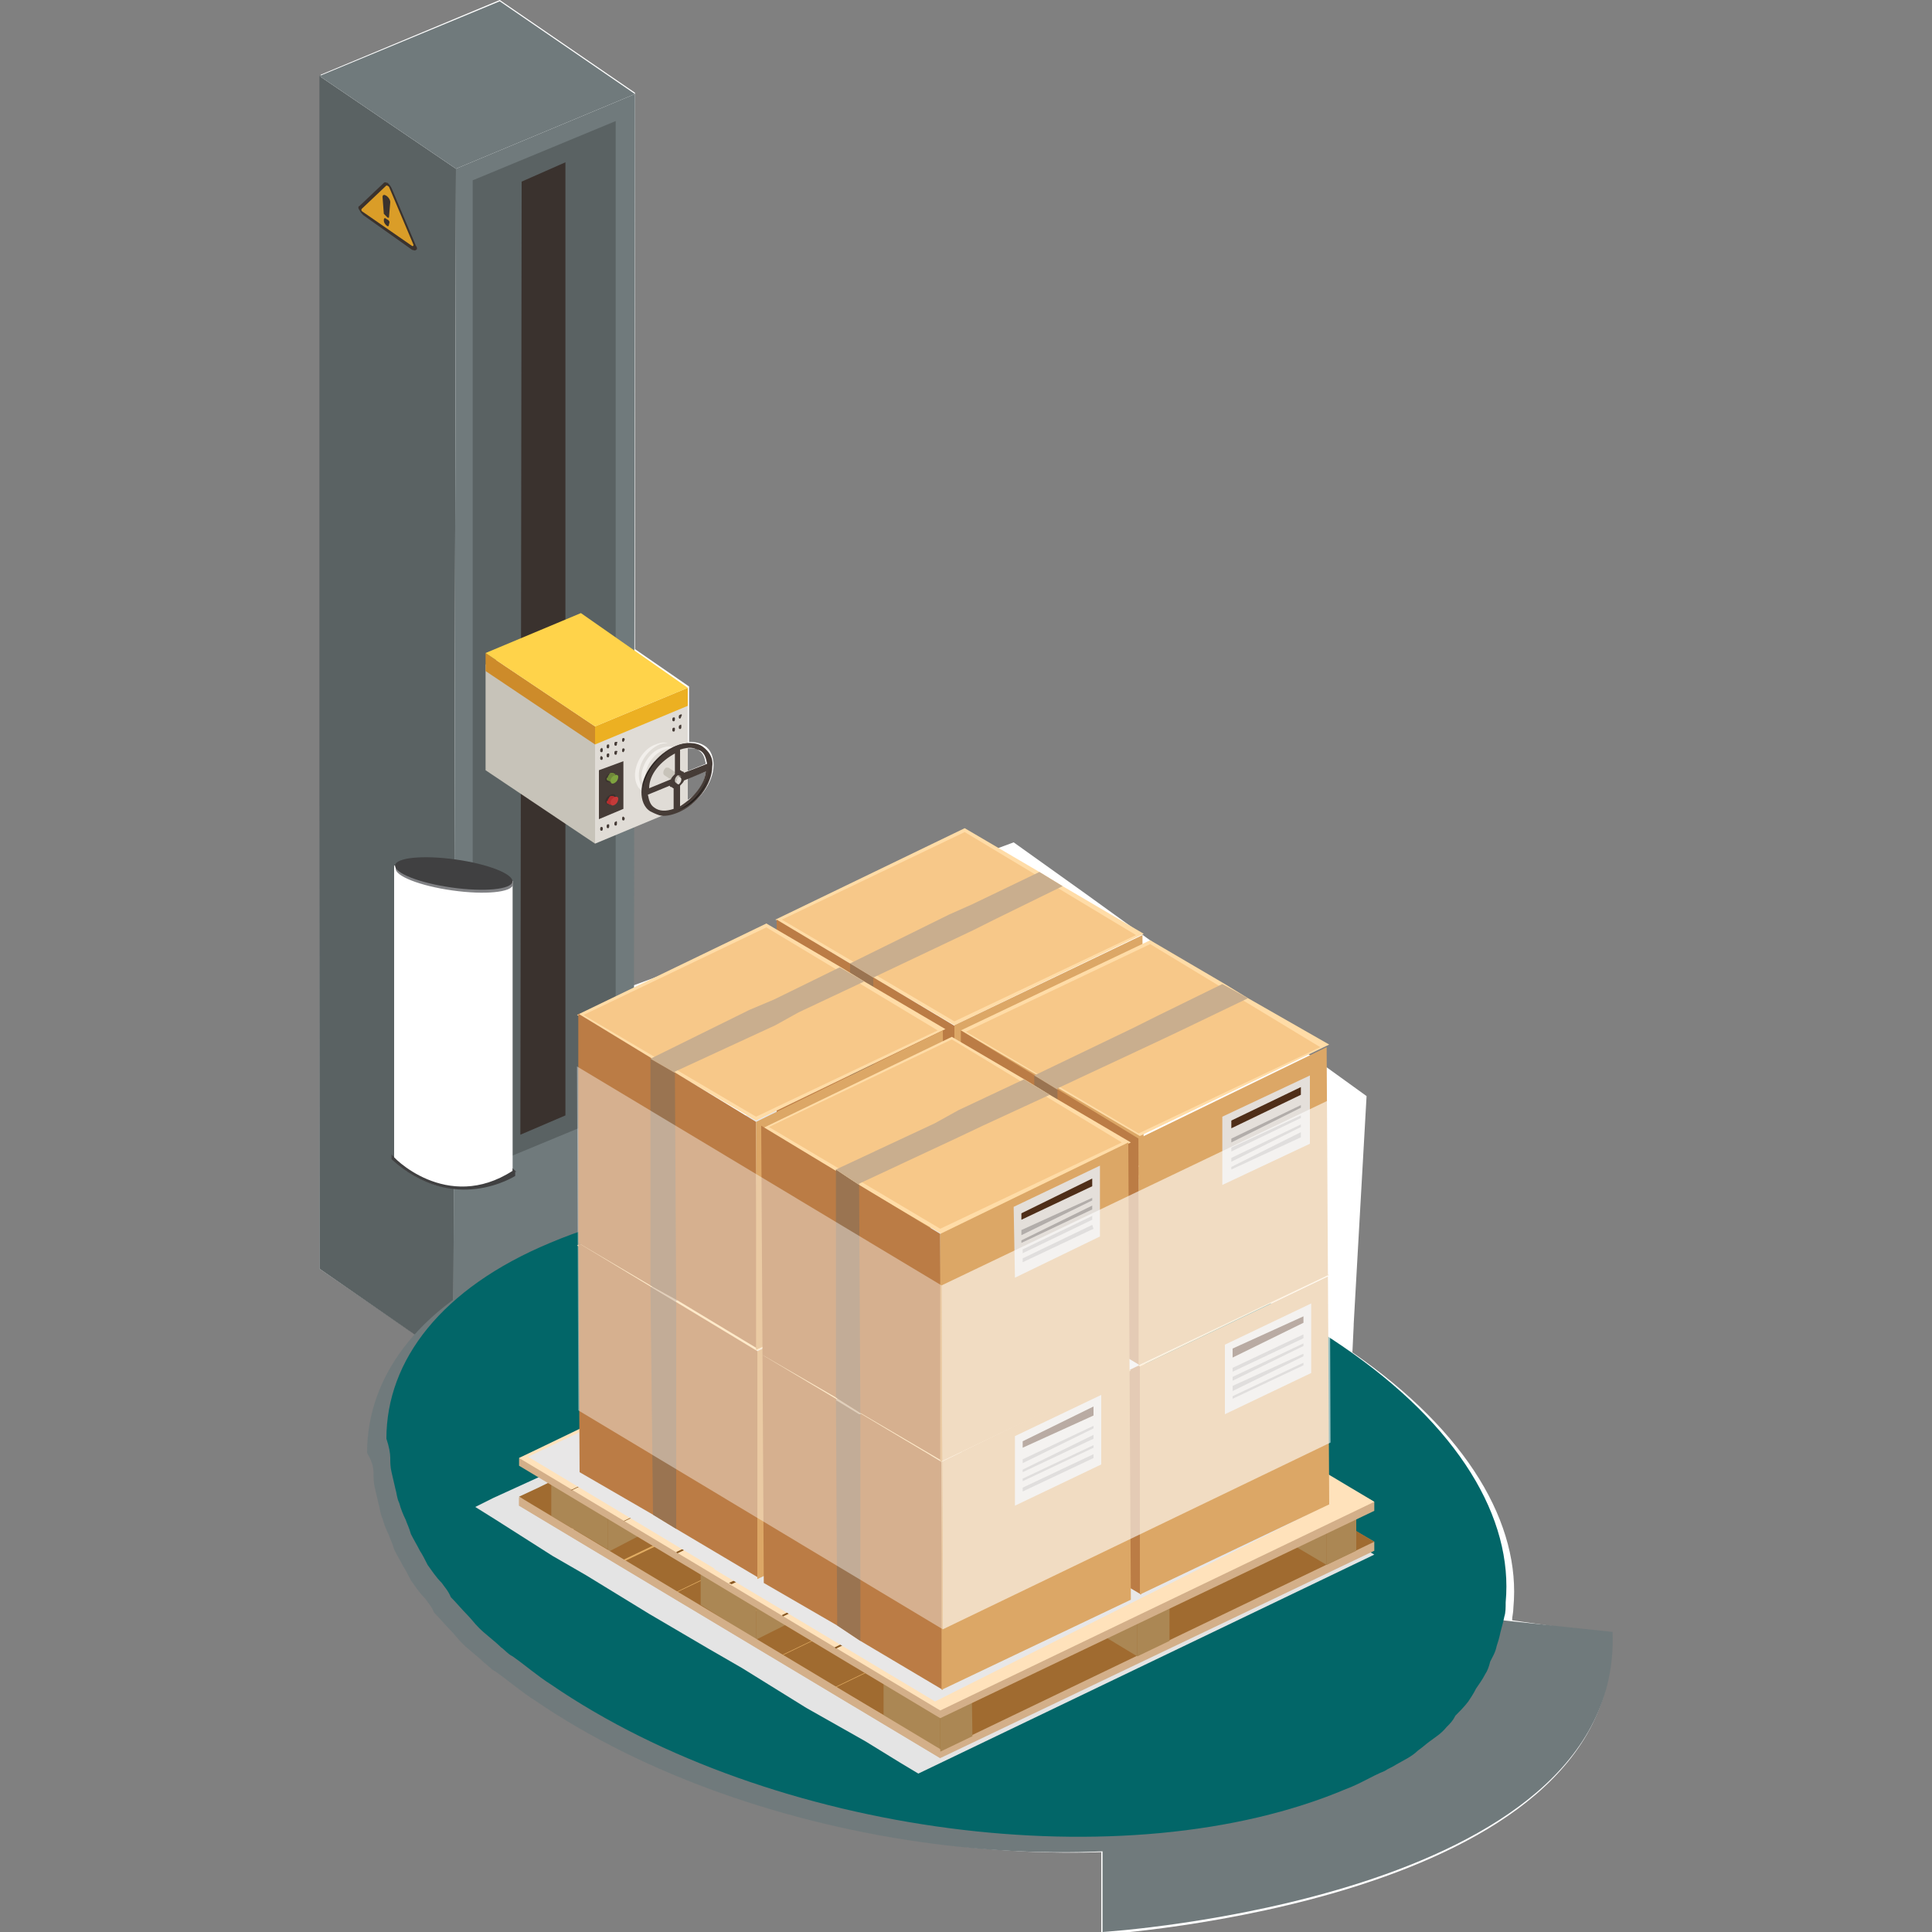 <?xml version="1.0" encoding="utf-8"?>
<!-- Generator: Adobe Illustrator 26.1.0, SVG Export Plug-In . SVG Version: 6.00 Build 0)  -->
<svg version="1.1" id="Layer_1" xmlns="http://www.w3.org/2000/svg" xmlns:xlink="http://www.w3.org/1999/xlink" x="0px" y="0px"
	 viewBox="0 0 150 150" style="enable-background:new 0 0 150 150;" xml:space="preserve">
<rect x="0" y="0" width="150" height="150" fill="#808080" stroke="none"/>
<style type="text/css">
	.st0{fill:#FFFFFF;}
	.st1{fill:#5A6263;}
	.st2{fill:#707A7C;}
	.st3{fill:#3A322E;}
	.st4{fill:#C7C3B9;}
	.st5{fill:#E0DCD6;}
	.st6{fill:#F2EFEB;}
	.st7{fill:#CD8B2A;}
	.st8{fill:#ECB022;}
	.st9{fill:#FFD34A;}
	.st10{fill:#DCD1C7;}
	.st11{fill:#463C37;}
	.st12{fill:url(#SVGID_1_);}
	.st13{enable-background:new    ;}
	.st14{fill:#6F8739;}
	.st15{fill:#7FA33F;}
	.st16{fill:#B52E2E;}
	.st17{fill:#C53A39;}
	.st18{fill:#DA9D28;}
	.st19{fill:none;}
	.st20{fill:#026668;}
	.st21{fill:#808184;}
	.st22{fill:#404041;}
	.st23{fill:#E4E4E4;}
	.st24{fill:#D3AF89;}
	.st25{fill:#A06B30;}
	.st26{fill:#E1AC62;}
	.st27{fill:#AB8754;}
	.st28{fill:#FFE2BB;}
	.st29{fill:#885823;}
	.st30{fill:#E8E7E7;}
	.st31{fill:#FFDCA7;}
	.st32{fill:#F7C889;}
	.st33{fill:#BB7C45;}
	.st34{fill:#DCA766;}
	.st35{fill:#9A7451;}
	.st36{fill:#C9AE8E;}
	.st37{fill:#E4DFDA;}
	.st38{fill:#4F2E18;}
	.st39{fill:#B2ADAA;}
	.st40{opacity:0.4;}
	.st41{opacity:0.6;}
</style>
<g>
	<path class="st0" d="M117.4,125.8c0-0.3,0.1-0.6,0.1-1c0.6-6.4-3.5-13.6-12.5-19.8l0.1-2.1l0,0l0,0l0,0l0,0v-0.1l0,0l1-17.7
		l-14.7,5.5l0,0l14.7-5.5l0,0l-6.1-4.4l-1.8-1.3l-5.6-4l-0.4,0.2v-0.5l-6.7,2.5l6.7-2.5l0,0l-6.1-4.4l-1.8-1.3l-5.6-4l-15.1,5.6
		l5.6,4l0,0l-5.6-4v0.7L63,71.4l-13.8,5.1V64.2l2.2-1c0.4,0,0.9,0,1.3-0.2c1.5-0.6,2.7-2.2,2.7-3.6c0-0.6-0.2-1.2-0.7-1.5
		c-0.3-0.2-0.7-0.3-1.2-0.3v-3.4l0,0v-0.9l-4.2-2.9V7.2L38.8,0L24.9,5.8l-0.1,92.7l8,5.5c-2.5,2.8-3.7,5.9-3.7,9.2
		c0,0.4,0.1,0.9,0.1,1.2c0,0.3,0,0.7,0.1,1.1c0.1,0.4,0.2,0.9,0.3,1.3c0.1,0.3,0.1,0.7,0.3,1.1c0.1,0.4,0.3,0.9,0.5,1.3
		c0.1,0.3,0.3,0.7,0.4,1.1c0.2,0.4,0.5,0.9,0.7,1.3c0.2,0.3,0.4,0.7,0.6,1.1c0.3,0.4,0.6,0.9,1.1,1.4c0.2,0.3,0.5,0.6,0.7,1.1
		c0.4,0.4,0.9,1,1.3,1.4c0.3,0.3,0.5,0.6,0.9,1c0.5,0.5,1.2,1,1.7,1.5c0.3,0.2,0.5,0.5,0.9,0.7c1,0.7,1.9,1.5,3,2.2
		c11.9,8,28.9,12.3,43.8,11.8v6.4c0,0,40.4-2.5,39.6-23.3L117.4,125.8z M60.5,86.1L60.5,86.1l-5.3-3.9l0,0L60.5,86.1z M53.4,81
		L53.4,81l-4.2-3l0,0L53.4,81z M71.1,76.5l6.1,4.4l0,0L71.1,76.5L71.1,76.5z M53.4,58.1c0.1,0,0.3,0,0.4,0c0.2,0,0.4,0.1,0.5,0.2
		c0.3,0.2,0.4,0.5,0.5,1l-1.5,0.6V58.1z M53.4,60.4l1.4-0.5c-0.1,0.9-0.6,1.7-1.4,2.2V60.4z"/>
	<g>
		<g>
			<g>
				<g>
					<g>
						<g id="Axonometric_Cube_00000158025102040367609010000009773165137997052839_">
							<polygon id="Cube_face_-_left_00000149339485346033102380000015189407983141043079_" class="st1" points="35.2,105.7 
								24.8,98.5 24.8,5.9 35.4,13.1 							"/>
							<polygon id="Cube_face_-_right_00000091003512739155717320000004511274533384583327_" class="st2" points="49.2,99.9 
								35.2,105.7 35.4,13.1 49.3,7.3 							"/>
							<polygon class="st1" points="36.7,14 47.8,9.4 47.8,86.4 36.7,91 							"/>
							<polygon class="st3" points="40.5,14.1 43.9,12.6 43.9,86.6 40.4,88.1 							"/>
							<polygon id="Cube_face_-_top_00000149354489116822885810000009542366939457735869_" class="st2" points="35.4,13.1 24.8,5.9 
								38.8,0.1 49.3,7.3 							"/>
						</g>
					</g>
					<g>
						<g id="Axonometric_Cube_00000054978727381848238200000007618536165527905956_">
							<polygon id="Cube_face_-_left_00000129171916133816136920000003970798119071299458_" class="st4" points="46.2,65.5 
								37.7,59.8 37.7,51.6 46.2,57.2 							"/>
							<polygon id="Cube_face_-_right_00000164514233430993283760000004922081077154761904_" class="st5" points="53.4,62.5 
								46.2,65.5 46.2,57.2 53.4,54.2 							"/>
							<polygon id="Cube_face_-_top_00000109708544886185157300000010027170749725518999_" class="st6" points="46.2,57.2 
								37.7,51.6 45.1,48.6 53.4,54.2 							"/>
						</g>
						<g id="Axonometric_Cube_00000149379572886245590990000016067680070555643070_">
							<polygon id="Cube_face_-_left_00000147907059619897485540000016787305400180517798_" class="st7" points="46.2,57.8 
								37.7,52.1 37.7,50.7 46.2,56.4 							"/>
							<polygon id="Cube_face_-_right_00000035525389555424397220000016484432004484765829_" class="st8" points="53.4,54.8 
								46.2,57.8 46.2,56.4 53.4,53.4 							"/>
							<polygon id="Cube_face_-_top_00000053517520692269104060000006990793817683224195_" class="st9" points="46.2,56.4 
								37.7,50.7 45.1,47.6 53.4,53.4 							"/>
						</g>
						<g>
							<g>
								<g id="Axonometric_Cylinder_00000096779337802214027800000015935166267700159633_">
									<path class="st6" d="M52,57.8c-0.3-0.2-0.6-0.2-1.1,0c-0.9,0.3-1.6,1.4-1.6,2.4c0,0.5,0.2,0.9,0.4,1.1l0.2,0.1l2.2-3.4
										L52,57.8z"/>
									<path id="Cylinder_face_00000008850666313119902910000009284060750664305322_" class="st5" d="M49.6,60.2
										c0-1,0.7-2,1.6-2.4c0.9-0.3,1.6,0.1,1.6,1.1c0,1-0.7,2-1.6,2.4C50.3,61.7,49.6,61.2,49.6,60.2z"/>
								</g>
							</g>
							<g id="Axonometric_Cylinder_00000009575394926697538580000002497823863451863191_">
								<path class="st6" d="M52.4,58.1c-0.2-0.2-0.6-0.2-1.1,0c-0.9,0.3-1.5,1.4-1.5,2.2c0,0.4,0.2,0.7,0.4,1l0.2,0.1l2-3.2
									L52.4,58.1z"/>
								<path id="Cylinder_face_00000151540563336992958580000001717702876911525013_" class="st5" d="M50.1,60.4
									c0-0.9,0.6-1.9,1.5-2.2c0.9-0.3,1.5,0.1,1.5,1c0,0.9-0.6,1.9-1.5,2.2C50.8,61.8,50.1,61.4,50.1,60.4z"/>
							</g>
							<g>
								<g>
									<g id="Axonometric_Cylinder_00000181800456406071268260000004789612528468145566_">
										<path id="Cylinder_face_00000018939181100856676020000007899223643380551811_" class="st10" d="M52.4,60.7
											c0,0.1,0.1,0.2,0.2,0.2c0.1-0.1,0.2-0.2,0.2-0.4c0-0.1-0.1-0.2-0.2-0.2C52.5,60.3,52.4,60.4,52.4,60.7z"/>
										<path id="Cylinder_body_00000101826065602247753230000008033129756975757966_" class="st4" d="M52.8,60.2l-0.9-0.6
											c0,0-0.1,0-0.2,0c-0.1,0.1-0.2,0.2-0.2,0.4c0,0.1,0,0.1,0.1,0.2l0.9,0.6c0,0-0.1-0.1-0.1-0.2c0-0.1,0.1-0.3,0.2-0.4
											C52.7,60.2,52.7,60.2,52.8,60.2z"/>
									</g>
								</g>
								<path class="st11" d="M54.6,58c-0.5-0.4-1.4-0.4-2.1-0.1c-1.5,0.6-2.7,2.2-2.7,3.6c0,0.6,0.2,1.2,0.7,1.5
									c0.2,0.1,0.4,0.2,0.7,0.3c0.4,0.1,0.9,0,1.4-0.2c1.5-0.6,2.7-2.2,2.7-3.6C55.4,58.8,55,58.3,54.6,58z M54.4,58.3
									c0.3,0.2,0.4,0.5,0.5,1L53.1,60c0,0,0-0.1-0.1-0.1s-0.1-0.1-0.2-0.1v-1.6c0.3-0.1,0.7-0.2,1.1-0.1
									C54.1,58.2,54.2,58.2,54.4,58.3z M52.4,58.5v1.6c-0.1,0.1-0.3,0.3-0.3,0.4l-1.7,0.7C50.4,60.1,51.3,59.1,52.4,58.5z
									 M50.8,62.7c-0.3-0.2-0.4-0.5-0.5-1L52,61c0,0,0,0.1,0.1,0.1s0.1,0.1,0.2,0.1v1.6C51.7,63,51.2,63,50.8,62.7z M52.8,62.6V61
									c0.1-0.1,0.3-0.3,0.3-0.4l1.7-0.7C54.7,60.9,53.9,61.9,52.8,62.6z"/>
								<g>
									<g id="Axonometric_Cylinder_00000177451849919995138710000012909579172418038191_">
										<path id="Cylinder_face_00000047036493338147494170000005594637040487973292_" class="st5" d="M52.5,60.7
											c0,0.1,0.1,0.2,0.2,0.2c0.1-0.1,0.2-0.2,0.2-0.4c0-0.1-0.1-0.2-0.2-0.2C52.6,60.3,52.5,60.6,52.5,60.7z"/>
										<path id="Cylinder_body_00000018197345404600130900000005454618409238787232_" class="st4" d="M52.9,60.3L52.9,60.3
											c-0.1-0.1-0.2-0.1-0.3-0.1c-0.1,0.1-0.2,0.2-0.2,0.4c0,0.1,0,0.1,0.1,0.2l0.1,0.1c0,0-0.1-0.1-0.1-0.2
											c0-0.1,0.1-0.3,0.2-0.4C52.8,60.2,52.8,60.3,52.9,60.3z"/>
									</g>
								</g>
							</g>
							
								<linearGradient id="SVGID_1_" gradientUnits="userSpaceOnUse" x1="3122.452" y1="76.199" x2="3124.897" y2="80.862" gradientTransform="matrix(1.027 0.136 9.213117e-04 -0.973 -3155.983 -288.216)">
								<stop  offset="0" style="stop-color:#000000"/>
								<stop  offset="0.344" style="stop-color:#1D1917"/>
								<stop  offset="0.762" style="stop-color:#3B322E"/>
								<stop  offset="1" style="stop-color:#463C37"/>
							</linearGradient>
							<path class="st12" d="M54.3,57.9c-1.8-0.9-4.5,1.6-4.4,3.5c0-1.8,2.6-4.3,4.3-3.4c1.8,0.9,0.5,4.1-1.6,4.9
								C54.9,62.2,56.2,58.8,54.3,57.9z"/>
						</g>
						<g>
							<g id="Axonometric_Cube_00000039845260492236059400000014995231802709618342_">
								<polygon id="Cube_face_-_right_00000072270290963915791060000015530790488290497440_" class="st11" points="48.4,62.8 
									46.5,63.6 46.5,59.8 48.4,59.1 								"/>
							</g>
							<g>
								<g>
									<g>
										<path class="st3" d="M47.4,60c-0.2,0.1-0.4,0.3-0.4,0.5s0.2,0.3,0.4,0.2c0.2-0.1,0.4-0.3,0.4-0.5
											C47.8,60,47.7,59.9,47.4,60z"/>
										<g class="st13">
											<path class="st14" d="M47.2,60.3c0-0.1,0.1-0.1,0.1-0.2l0.1-0.1c0.1,0,0.2,0,0.2,0l0.2,0.1l-0.4,0.6l-0.2-0.1
												c-0.1,0-0.1-0.1-0.1-0.2C47.1,60.4,47.2,60.4,47.2,60.3z"/>
											<g>
												<path class="st15" d="M47.7,60.2c-0.2,0.1-0.3,0.3-0.3,0.4c0,0.2,0.1,0.3,0.3,0.2c0.2-0.1,0.3-0.3,0.3-0.5
													C48,60.2,47.9,60.1,47.7,60.2z"/>
											</g>
										</g>
									</g>
									<g>
										<path class="st3" d="M47.4,61.7c-0.2,0.1-0.4,0.3-0.4,0.5s0.2,0.3,0.4,0.2c0.2-0.1,0.4-0.3,0.4-0.5
											C47.8,61.7,47.7,61.6,47.4,61.7z"/>
										<g class="st13">
											<path class="st16" d="M47.2,62.1c0-0.1,0.1-0.1,0.1-0.2l0.1-0.1c0.1,0,0.2,0,0.2,0l0.2,0.1l-0.4,0.6l-0.2-0.1
												c-0.1,0-0.1-0.1-0.1-0.2C47.1,62.2,47.2,62.2,47.2,62.1z"/>
											<g>
												<path class="st17" d="M47.7,61.9c-0.2,0.1-0.3,0.3-0.3,0.4c0,0.2,0.1,0.3,0.3,0.2c0.2-0.1,0.3-0.3,0.3-0.5
													C48,61.9,47.9,61.8,47.7,61.9z"/>
											</g>
										</g>
									</g>
								</g>
							</g>
						</g>
						<g>
							<g>
								<g>
									<path class="st11" d="M46.7,58.1c-0.1,0-0.1,0.1-0.1,0.2c0,0.1,0.1,0.1,0.1,0.1c0.1,0,0.1-0.1,0.1-0.2
										C46.8,58.1,46.7,58,46.7,58.1z"/>
								</g>
								<g>
									<path class="st11" d="M47.2,57.8c-0.1,0-0.1,0.1-0.1,0.2c0,0.1,0.1,0.1,0.1,0.1c0.1,0,0.1-0.1,0.1-0.2
										C47.3,57.8,47.3,57.8,47.2,57.8z"/>
								</g>
								<g>
									<path class="st11" d="M47.8,57.6c-0.1,0-0.1,0.1-0.1,0.2c0,0.1,0.1,0.1,0.1,0.1c0.1,0,0.1-0.1,0.1-0.2
										C48,57.6,47.9,57.6,47.8,57.6z"/>
								</g>
								<g>
									<path class="st11" d="M48.4,57.3c-0.1,0-0.1,0.1-0.1,0.2c0,0.1,0.1,0.1,0.1,0.1s0.1-0.1,0.1-0.2
										C48.5,57.3,48.4,57.3,48.4,57.3z"/>
								</g>
								<g>
									<path class="st11" d="M52.3,55.7c-0.1,0-0.1,0.1-0.1,0.2c0,0.1,0.1,0.1,0.1,0.1c0.1,0,0.1-0.1,0.1-0.2
										C52.4,55.7,52.4,55.7,52.3,55.7z"/>
								</g>
								<g>
									<path class="st11" d="M52.8,55.5c-0.1,0-0.1,0.1-0.1,0.2c0,0.1,0.1,0.1,0.1,0.1s0.1-0.1,0.1-0.2
										C53,55.5,52.9,55.4,52.8,55.5z"/>
								</g>
							</g>
							<g>
								<g>
									<path class="st11" d="M46.7,58.7c-0.1,0-0.1,0.1-0.1,0.2c0,0.1,0.1,0.1,0.1,0.1c0.1,0,0.1-0.1,0.1-0.2
										C46.8,58.8,46.7,58.7,46.7,58.7z"/>
								</g>
								<g>
									<path class="st11" d="M47.2,58.5c-0.1,0-0.1,0.1-0.1,0.2c0,0.1,0.1,0.1,0.1,0.1c0.1,0,0.1-0.1,0.1-0.2
										C47.3,58.5,47.3,58.5,47.2,58.5z"/>
								</g>
								<g>
									<path class="st11" d="M47.8,58.3c-0.1,0-0.1,0.1-0.1,0.2c0,0.1,0.1,0.1,0.1,0.1c0.1,0,0.1-0.1,0.1-0.2
										C48,58.3,47.9,58.3,47.8,58.3z"/>
								</g>
								<g>
									<path class="st11" d="M48.4,58.1c-0.1,0-0.1,0.1-0.1,0.2c0,0.1,0.1,0.1,0.1,0.1s0.1-0.1,0.1-0.2
										C48.5,58.1,48.4,58.1,48.4,58.1z"/>
								</g>
								<g>
									<path class="st11" d="M52.3,56.5c-0.1,0-0.1,0.1-0.1,0.2c0,0.1,0.1,0.1,0.1,0.1c0.1,0,0.1-0.1,0.1-0.2
										C52.4,56.5,52.4,56.5,52.3,56.5z"/>
								</g>
								<g>
									<path class="st11" d="M52.8,56.3c-0.1,0-0.1,0.1-0.1,0.2c0,0.1,0.1,0.1,0.1,0.1c0.1,0,0.1-0.1,0.1-0.2
										C52.9,56.3,52.9,56.2,52.8,56.3z"/>
								</g>
							</g>
						</g>
						<g>
							<g>
								<g>
									<path class="st11" d="M46.7,64.2c-0.1,0-0.1,0.1-0.1,0.2c0,0.1,0.1,0.1,0.1,0.1c0.1,0,0.1-0.1,0.1-0.2
										C46.8,64.2,46.7,64.2,46.7,64.2z"/>
								</g>
								<g>
									<path class="st11" d="M47.2,64c-0.1,0-0.1,0.1-0.1,0.2s0.1,0.1,0.1,0.1c0.1,0,0.1-0.1,0.1-0.2C47.3,64,47.3,64,47.2,64z"/>
								</g>
								<g>
									<path class="st11" d="M47.8,63.8c-0.1,0-0.1,0.1-0.1,0.2s0.1,0.1,0.1,0.1c0.1,0,0.1-0.1,0.1-0.2
										C47.9,63.8,47.9,63.7,47.8,63.8z"/>
								</g>
								<g>
									<path class="st11" d="M48.4,63.4c-0.1,0-0.1,0.1-0.1,0.2c0,0.1,0.1,0.1,0.1,0.1c0.1,0,0.1-0.1,0.1-0.2L48.4,63.4z"/>
								</g>
							</g>
						</g>
					</g>
				</g>
				<g>
					<path class="st3" d="M28.2,16.7c-0.1-0.1-0.2-0.2-0.3-0.4c-0.1-0.1-0.1-0.3,0-0.3l1.9-1.8c0.1-0.1,0.2,0,0.3,0
						c0.1,0.1,0.2,0.2,0.3,0.4l1.9,4.5c0.1,0.1,0.1,0.3,0,0.3c-0.1,0.1-0.2,0-0.3,0L28.2,16.7z"/>
					<path class="st18" d="M28.1,16.2l1.9-1.8c0,0,0.1,0,0.2,0.1l1.9,4.5c0,0.1,0,0.1-0.1,0.1l-3.9-2.7C28.1,16.4,28,16.3,28.1,16.2
						z"/>
					<path class="st3" d="M29.9,16.7l-0.1-0.1l-0.1-1.3c0-0.4,0.6,0,0.6,0.4l-0.1,1.2c0,0,0,0-0.1,0L29.9,16.7z M30,17
						c-0.1-0.1-0.2-0.1-0.2,0.1s0.1,0.3,0.2,0.4c0.1,0.1,0.2,0.1,0.2-0.1C30.3,17.2,30.2,17.1,30,17z"/>
				</g>
				<path class="st2" d="M85.6,138.9V150c0,0,40.4-2.5,39.6-23.3l-9.5-1L85.6,138.9z"/>
				<line class="st19" x1="87.1" y1="145.5" x2="87.1" y2="143.2"/>
				<path class="st2" d="M29,114.4c0,0.3,0,0.7,0.1,1.1c0.1,0.4,0.2,0.9,0.3,1.3c0.1,0.3,0.1,0.7,0.3,1.1c0.1,0.4,0.3,0.9,0.5,1.3
					c0.1,0.3,0.3,0.7,0.4,1.1c0.2,0.4,0.5,0.9,0.7,1.3c0.2,0.3,0.4,0.7,0.6,1.1c0.3,0.4,0.6,0.9,1.1,1.4c0.2,0.3,0.5,0.6,0.7,1.1
					c0.4,0.4,0.9,1,1.3,1.4c0.3,0.3,0.5,0.6,0.9,1c0.5,0.5,1.2,1,1.7,1.5c0.3,0.2,0.5,0.5,0.9,0.7c1,0.7,1.9,1.5,3,2.2
					c17.1,11.7,44.7,15.3,61.7,8.1c1.1-0.4,2-1,3-1.4c0.3-0.2,0.6-0.3,0.9-0.5c0.5-0.3,1.2-0.6,1.7-1.1c0.3-0.2,0.5-0.4,0.9-0.7
					c0.4-0.3,0.9-0.6,1.3-1.1c0.3-0.3,0.5-0.5,0.7-0.9c0.3-0.3,0.7-0.7,1-1.1c0.2-0.3,0.4-0.6,0.6-1c0.2-0.3,0.5-0.7,0.7-1.1
					c0.2-0.3,0.3-0.6,0.4-1c0.2-0.4,0.4-0.7,0.5-1.2c0.1-0.3,0.2-0.6,0.3-1.1s0.2-0.7,0.3-1.2c0.1-0.3,0.1-0.7,0.1-1.1
					c0.6-6.5-3.6-13.7-12.7-19.9c-17.1-11.7-44.7-15.3-61.7-8.1c-8.5,3.5-12.7,9.1-12.7,15.2C28.9,113.5,29,113.9,29,114.4z"/>
				<path class="st20" d="M30.3,113.2c0,0.3,0,0.7,0.1,1.1c0.1,0.4,0.2,0.9,0.3,1.3c0.1,0.3,0.1,0.7,0.3,1.1
					c0.1,0.4,0.3,0.9,0.5,1.3c0.1,0.3,0.3,0.7,0.4,1.1c0.2,0.4,0.5,0.9,0.7,1.3c0.2,0.3,0.4,0.7,0.6,1.1c0.3,0.4,0.6,0.9,1.1,1.4
					c0.2,0.3,0.5,0.6,0.7,1.1c0.4,0.4,0.9,1,1.3,1.4c0.3,0.3,0.5,0.6,0.9,1c0.5,0.5,1.2,1,1.7,1.5c0.3,0.2,0.5,0.5,0.9,0.7
					c1,0.7,1.9,1.5,3,2.2c17.1,11.7,44.7,15.3,61.7,8.1c1.1-0.4,2-1,3-1.4c0.3-0.2,0.6-0.3,0.9-0.5c0.5-0.3,1.2-0.6,1.7-1.1
					c0.3-0.2,0.5-0.4,0.9-0.7c0.4-0.3,0.9-0.6,1.3-1.1c0.3-0.3,0.5-0.5,0.7-0.9c0.3-0.3,0.7-0.7,1-1.1c0.2-0.3,0.4-0.6,0.6-1
					c0.2-0.3,0.5-0.7,0.7-1.1c0.2-0.3,0.3-0.6,0.4-1c0.2-0.4,0.4-0.7,0.5-1.2c0.1-0.3,0.2-0.6,0.3-1.1c0.1-0.4,0.2-0.7,0.3-1.2
					c0.1-0.3,0.1-0.7,0.1-1.1c0.6-6.5-3.6-13.7-12.7-19.9C87.4,93,59.7,89.3,42.7,96.5C34.3,100,30,105.6,30,111.7
					C30.2,112.3,30.3,112.8,30.3,113.2z"/>
			</g>
			<g>
				<path class="st0" d="M39.8,68.4v22.9c0,0-4.8,2.9-9.2-1.2V67.2L39.8,68.4z"/>
				<ellipse transform="matrix(0.139 -0.99 0.99 0.139 -36.953 93.54)" class="st21" cx="35.3" cy="68" rx="1.1" ry="4.6"/>
				
					<ellipse transform="matrix(0.139 -0.99 0.99 0.139 -36.784 93.243)" class="st22" cx="35.2" cy="67.8" rx="1.1" ry="4.6"/>
				<path class="st22" d="M39.8,90.9h0.2v0.4c0,0-4.8,3.1-9.6-1.3v-0.4C30.4,89.8,34.7,94.2,39.8,90.9z"/>
				<polygon class="st22" points="30.6,89.8 30.4,89.8 30.6,89.9 				"/>
				<polyline class="st22" points="39.8,90.7 40.1,91 39.8,90.9 				"/>
			</g>
		</g>
		<g>
			<g>
				<g>
					<g>
						<polygon class="st23" points="106.7,120.7 71.3,137.7 69.8,136.8 67.2,135.2 62.6,132.6 57.6,129.5 55,128 50.4,125.3 
							45.5,122.3 42.9,120.8 38.5,118 36.9,117 38.3,116.3 42.9,114.2 45.5,113 72.3,100.1 						"/>
					</g>
				</g>
				<g>
					<g>
						<polygon class="st24" points="106.7,120.4 73,136.5 40.3,116.9 40.3,116.3 73.9,100.8 106.7,119.7 						"/>
					</g>
				</g>
				<g>
					<g>
						<polygon class="st25" points="106.7,119.7 73,135.9 71.6,135 69.2,133.5 64.8,131 60,128.1 57.6,126.6 53.2,124 48.5,121.2 
							46.1,119.7 41.8,117.2 40.3,116.2 41.8,115.5 46.1,113.4 48.5,112.2 73.9,100.1 						"/>
					</g>
				</g>
				<g>
					<polygon class="st26" points="78,102.6 44.4,118.8 44.3,118.7 77.9,102.5 					"/>
				</g>
				<g>
					<polygon class="st26" points="82.2,105.1 48.5,121.2 48.4,121.1 82.1,105 					"/>
				</g>
				<g>
					<polygon class="st26" points="86.3,107.5 52.6,123.6 52.5,123.6 86.2,107.4 					"/>
				</g>
				<g>
					<polygon class="st26" points="90.3,109.9 56.8,126 56.6,126 90.2,109.9 					"/>
				</g>
				<g>
					<polygon class="st26" points="94.4,112.3 60.8,128.5 60.7,128.5 					"/>
				</g>
				<g>
					<polygon class="st26" points="98.6,114.8 64.9,131 64.8,131 98.5,114.8 					"/>
				</g>
				<g>
					<polygon class="st26" points="102.7,117.3 69.1,133.4 68.9,133.3 102.5,117.3 					"/>
				</g>
				<path class="st27" d="M47.2,112.2v8.1l-4.4-2.6v-3.6C44.3,113.5,45.7,112.9,47.2,112.2z"/>
				<polygon class="st27" points="49.7,112.3 49.7,119.2 47.2,120.5 47.2,112.2 				"/>
				<polygon class="st27" points="58.7,119.2 58.7,127.3 54.4,124.6 54.4,119 				"/>
				<polygon class="st27" points="61.1,119.4 61.1,126.1 58.7,127.3 58.7,119.2 				"/>
				<polygon class="st27" points="88.3,120.6 88.3,128.6 84,126 83.9,120.4 				"/>
				<polygon class="st27" points="90.8,120.8 90.8,127.4 88.3,128.6 88.3,120.6 				"/>
				<polygon class="st27" points="73,128.1 73,136 68.6,133.4 68.6,127.7 				"/>
				<polygon class="st27" points="75.4,128.2 75.5,134.8 73,136 73,128.1 				"/>
				<polygon class="st27" points="98.6,116.6 98.6,118.9 103,121.5 103,116.8 				"/>
				<polygon class="st27" points="103,116.8 103,121.5 105.3,120.4 105.3,116.9 				"/>
				<g>
					<g>
						<g>
							<polygon class="st24" points="106.7,117.3 73,133.4 40.3,113.8 40.3,113.2 73.9,97.7 106.7,116.6 							"/>
						</g>
					</g>
				</g>
				<g>
					<g>
						<g>
							<polygon class="st28" points="106.7,116.6 73,132.8 40.3,113.2 73.9,97 							"/>
						</g>
					</g>
					<g>
						<polygon class="st29" points="78,99.5 44.4,115.7 44.3,115.7 77.9,99.5 						"/>
					</g>
					<g>
						<polygon class="st29" points="82.1,102 48.5,118.1 48.4,118.1 						"/>
					</g>
					<g>
						<polygon class="st29" points="86.3,104.4 52.6,120.6 52.5,120.5 86.2,104.4 						"/>
					</g>
					<g>
						<polygon class="st29" points="90.3,106.9 56.8,123 56.6,122.9 90.2,106.8 						"/>
					</g>
					<g>
						<polygon class="st29" points="94.4,109.3 60.8,125.5 60.7,125.4 94.3,109.2 						"/>
					</g>
					<g>
						<polygon class="st29" points="98.6,111.8 64.9,128 64.8,127.9 98.5,111.7 						"/>
					</g>
					<g>
						<polygon class="st29" points="102.7,114.3 68.9,130.3 68.9,130.3 102.5,114.2 						"/>
					</g>
				</g>
				<polygon class="st24" points="73,136.5 73,135.8 40.3,116.2 40.3,116.9 				"/>
			</g>
			<polygon class="st30" points="75.2,115.3 75.3,115.2 58,105 41,113.1 55.5,121.8 55.4,121.8 72.6,132.1 103.3,116.7 			"/>
			<g>
				<g>
					<g>
						<polygon class="st30" points="53.3,106.6 70.6,116.8 87.6,108.7 70.3,98.4 						"/>
					</g>
					<g>
						<g>
							<path class="st31" d="M82.5,86.6l-1.8-1.1l-5.8-3.4l-14.7,7.1l5.8,3.4l1.8,1.1l6.3,3.7l14.7-7.1l0,0L82.5,86.6z"/>
						</g>
						<g>
							<path class="st32" d="M75,82.4l-14.2,6.8l13.4,7.9l14.1-6.7L75,82.4z"/>
						</g>
						<polygon class="st33" points="74.2,97.5 74.3,115.1 67.9,111.3 66.1,110.2 60.4,106.9 60.3,89.1 						"/>
						<g>
							<path class="st34" d="M74.2,97.5v17.7l14.7-7l-0.1-17.8L74.2,97.5z"/>
						</g>
					</g>
					<polygon class="st35" points="67.9,93.7 67.9,111.3 66.1,110.2 66,92.5 					"/>
					<polygon class="st36" points="82.5,86.6 77.4,89.1 75.6,90 67.9,93.6 67.9,93.7 66,92.5 66.1,92.5 73.8,88.8 75.6,87.9 
						80.7,85.5 					"/>
				</g>
				<g>
					<g>
						<g>
							<path class="st31" d="M67.1,94L65.3,93l-5.8-3.4l-14.7,7.1l5.8,3.4l1.8,1.1l6.3,3.7l14.7-7.1l0,0L67.1,94z"/>
						</g>
						<g>
							<path class="st32" d="M59.6,89.8l-14.2,6.8l13.4,7.9l14.1-6.7L59.6,89.8z"/>
						</g>
						<polygon class="st33" points="58.8,104.9 58.9,122.5 52.5,118.7 50.7,117.6 45,114.3 44.9,96.5 						"/>
						<g>
							<path class="st34" d="M58.8,104.9v17.7l14.7-7l-0.1-17.7L58.8,104.9z"/>
						</g>
					</g>
					<polygon class="st35" points="52.5,101.1 52.5,118.7 50.7,117.6 50.5,99.9 					"/>
					<polygon class="st36" points="67.1,94 62,96.5 60.2,97.4 52.5,101 52.5,101.1 50.5,99.9 50.7,99.9 58.4,96.3 60.2,95.3 
						65.3,92.9 					"/>
				</g>
				<g>
					<g>
						<polygon class="st30" points="67.7,115.2 84.9,125.6 101.9,117.4 84.7,107.1 						"/>
					</g>
					<g>
						<g>
							<path class="st31" d="M96.9,95.3l-1.8-1.1l-5.8-3.4l-14.7,7.1l5.8,3.4l1.8,1.1l6.3,3.7l14.7-7.1l0,0L96.9,95.3z"/>
						</g>
						<g>
							<path class="st32" d="M89.3,91L75,97.9l13.4,7.9l14.1-6.7L89.3,91z"/>
						</g>
						<polygon class="st33" points="88.5,106.1 88.6,123.8 82.2,120 80.4,118.9 74.7,115.5 74.6,97.8 						"/>
						<g>
							<path class="st34" d="M88.5,106.1v17.7l14.7-7l-0.1-17.7L88.5,106.1z"/>
						</g>
					</g>
					<polygon class="st35" points="82.2,102.4 82.2,120 80.4,118.9 80.3,101.2 					"/>
					<polygon class="st36" points="96.9,95.3 91.7,97.8 89.9,98.6 82.2,102.3 82.1,102.4 80.3,101.2 80.4,101.2 88.1,97.6 
						89.9,96.6 95.1,94.2 					"/>
				</g>
				<g>
					<g>
						<path class="st31" d="M81.5,102.7l-1.8-1.1l-5.8-3.4l-14.7,7.1l5.8,3.4l1.8,1.1l6.3,3.7l14.7-7.1l0,0L81.5,102.7z"/>
					</g>
					<g>
						<path class="st32" d="M73.9,98.4l-14.2,6.8l13.4,7.9l14.1-6.7L73.9,98.4z"/>
					</g>
					<polygon class="st33" points="73.1,113.5 73.2,131.2 66.8,127.4 65,126.2 59.3,122.9 59.2,105.2 					"/>
					<g>
						<path class="st34" d="M73.1,113.5v17.7l14.7-7l-0.1-17.8L73.1,113.5z"/>
					</g>
				</g>
				<polygon class="st35" points="66.8,109.8 66.8,127.4 65,126.2 64.9,108.7 				"/>
				<polygon class="st36" points="81.5,102.7 76.3,105.2 74.5,106 66.8,109.8 66.7,109.8 64.9,108.7 65,108.6 72.7,105 74.5,104 
					79.6,101.5 				"/>
				<g>
					<g>
						<g>
							<polygon class="st37" points="85.5,113.7 78.8,116.9 78.8,111.5 85.5,108.3 							"/>
						</g>
						<polygon class="st38" points="84.9,109.9 79.4,112.4 79.4,111.9 84.9,109.2 						"/>
						<g>
							<polygon class="st39" points="84.9,110.9 79.4,113.6 79.4,113.3 84.9,110.7 							"/>
						</g>
						<g>
							<polygon class="st39" points="84.9,111.7 79.4,114.3 79.4,114.1 84.9,111.4 							"/>
						</g>
						<g>
							<polygon class="st39" points="84.9,112.4 79.4,115 79.4,114.8 84.9,112.2 							"/>
						</g>
						<g>
							<polygon class="st39" points="84.9,113.2 79.4,115.8 79.4,115.5 84.9,112.9 							"/>
						</g>
					</g>
				</g>
				<g>
					<g>
						<g>
							<polygon class="st37" points="101.8,106.6 95.1,109.8 95.1,104.4 101.8,101.2 							"/>
						</g>
						<polygon class="st38" points="101.2,102.7 95.7,105.4 95.7,104.7 101.2,102.2 						"/>
						<g>
							<polygon class="st39" points="101.2,103.9 95.7,106.5 95.7,106.2 101.2,103.6 							"/>
						</g>
						<g>
							<polygon class="st39" points="101.2,104.5 95.7,107.2 95.7,106.9 101.2,104.3 							"/>
						</g>
						<g>
							<polygon class="st39" points="101.2,105.3 95.7,108 95.7,107.6 101.2,105.1 							"/>
						</g>
						<g>
							<polygon class="st39" points="101.2,106 95.7,108.6 95.7,108.4 101.2,105.8 							"/>
						</g>
					</g>
				</g>
			</g>
			<g>
				<g>
					<g>
						<polygon class="st30" points="53.3,88.8 70.6,99.1 87.6,90.9 70.3,80.7 						"/>
					</g>
					<g>
						<g>
							<path class="st31" d="M82.5,68.8l-1.8-1.1l-5.8-3.4l-14.7,7.1l5.8,3.4l1.8,1.1l6.3,3.7l14.7-7.1l0,0L82.5,68.8z"/>
						</g>
						<g>
							<path class="st32" d="M74.9,64.6l-14.2,6.8l13.4,7.9l14.1-6.7L74.9,64.6z"/>
						</g>
						<polygon class="st33" points="74.2,79.7 74.2,97.3 67.9,93.5 66,92.4 60.3,89.1 60.3,71.4 						"/>
						<g>
							<path class="st34" d="M74.1,79.6v17.7l14.7-7l-0.1-17.7L74.1,79.6z"/>
						</g>
					</g>
					<polygon class="st35" points="67.8,75.9 67.9,93.5 66,92.4 66,74.8 					"/>
					<polygon class="st36" points="82.5,68.8 77.4,71.3 75.6,72.2 67.8,75.9 67.8,75.9 66,74.8 66,74.8 73.7,71 75.5,70.2 
						80.7,67.7 					"/>
				</g>
				<g>
					<g>
						<g>
							<path class="st31" d="M67.1,76.2l-1.8-1.1l-5.8-3.4l-14.7,7.1l5.8,3.4l1.8,1.1l6.3,3.7l14.7-7.1l0,0L67.1,76.2z"/>
						</g>
						<g>
							<path class="st32" d="M59.5,72l-14.2,6.8l13.4,7.9L72.8,80L59.5,72z"/>
						</g>
						<polygon class="st33" points="58.7,87.1 58.8,104.7 52.5,100.9 50.5,99.8 44.9,96.5 44.9,78.7 						"/>
						<g>
							<path class="st34" d="M58.7,87.1v17.7l14.7-7L73.2,80L58.7,87.1z"/>
						</g>
					</g>
					<polygon class="st35" points="52.4,83.3 52.5,100.9 50.5,99.8 50.5,82.2 					"/>
					<polygon class="st36" points="67.1,76.2 62,78.6 60.2,79.6 52.4,83.2 52.4,83.3 50.5,82.2 50.5,82.2 58.2,78.4 60.1,77.6 
						65.2,75.1 					"/>
				</g>
				<g>
					<g>
						<polygon class="st30" points="67.7,97.5 84.9,107.7 101.8,99.6 84.7,89.3 						"/>
					</g>
					<g>
						<g>
							<path class="st31" d="M96.9,77.5l-1.8-1.1L89.3,73L74.6,80l5.8,3.4l1.8,1.1l6.3,3.7l14.7-7.1l0,0L96.9,77.5z"/>
						</g>
						<g>
							<path class="st32" d="M89.3,73.3L75,80.1l13.4,7.9l14.1-6.7L89.3,73.3z"/>
						</g>
						<polygon class="st33" points="88.4,88.4 88.5,106 82.2,102.2 80.3,101.1 74.6,97.8 74.6,80 						"/>
						<g>
							<path class="st34" d="M88.4,88.4V106l14.7-7L103,81.3L88.4,88.4z"/>
						</g>
					</g>
					<polygon class="st35" points="82.1,84.6 82.2,102.2 80.3,101.1 80.3,83.5 					"/>
					<polygon class="st36" points="96.9,77.5 91.7,80 89.8,80.9 82.1,84.5 82.1,84.6 80.3,83.5 80.3,83.5 88,79.8 89.8,78.9 
						94.9,76.4 					"/>
				</g>
				<g>
					<g>
						<path class="st31" d="M81.5,85l-1.8-1.1l-5.8-3.4l-14.7,7.1l5.8,3.4l1.8,1.1l6.3,3.7l14.7-7.1l0,0L81.5,85z"/>
					</g>
					<g>
						<path class="st32" d="M73.9,80.7l-14.2,6.8L73,95.4l14.1-6.7L73.9,80.7z"/>
					</g>
					<polygon class="st33" points="73,95.8 73.1,113.4 66.8,109.7 64.9,108.5 59.2,105.2 59.1,87.4 					"/>
					<g>
						<path class="st34" d="M73,95.8v17.7l14.7-7l-0.1-17.8L73,95.8z"/>
					</g>
				</g>
				<polygon class="st35" points="66.7,92 66.8,109.7 64.9,108.5 64.9,90.8 				"/>
				<polygon class="st36" points="81.5,85 76.3,87.4 74.4,88.3 66.7,91.9 66.7,92 64.9,90.8 64.9,90.8 72.6,87.2 74.4,86.2 
					79.5,83.8 				"/>
				<g>
					<g>
						<g>
							<polygon class="st37" points="85.4,96 78.8,99.2 78.7,93.7 85.4,90.5 							"/>
						</g>
						<polygon class="st38" points="84.8,92.1 79.3,94.7 79.3,94.2 84.8,91.5 						"/>
						<g>
							<polygon class="st39" points="84.8,93.2 79.3,95.9 79.3,95.5 84.8,93 							"/>
						</g>
						<g>
							<polygon class="st39" points="84.8,93.9 79.3,96.5 79.3,96.3 84.8,93.6 							"/>
						</g>
						<g>
							<polygon class="st39" points="84.8,94.7 79.4,97.3 79.4,97 84.8,94.4 							"/>
						</g>
						<g>
							<polygon class="st39" points="84.9,95.4 79.4,98 79.4,97.7 84.8,95.1 							"/>
						</g>
					</g>
				</g>
				<g>
					<g>
						<g>
							<polygon class="st37" points="101.7,88.8 94.9,92 94.9,86.7 101.7,83.5 							"/>
						</g>
						<polygon class="st38" points="101,85 95.6,87.6 95.6,87 101,84.4 						"/>
						<g>
							<polygon class="st39" points="101,86 95.6,88.7 95.6,88.4 101,85.8 							"/>
						</g>
						<g>
							<polygon class="st39" points="101,86.8 95.6,89.4 95.6,89.1 101,86.6 							"/>
						</g>
						<g>
							<polygon class="st39" points="101,87.5 95.6,90.2 95.6,89.9 101,87.3 							"/>
						</g>
						<g>
							<polygon class="st39" points="101,88.3 95.6,90.8 95.6,90.6 101,87.9 							"/>
						</g>
					</g>
				</g>
			</g>
			<g class="st40">
				<polygon class="st0" points="73.1,99.8 44.8,82.8 44.9,109.5 73.2,126.5 				"/>
			</g>
			<g class="st41">
				<polygon class="st0" points="73.1,99.8 103.2,85.4 103.3,112 73.2,126.5 				"/>
			</g>
		</g>
	</g>
</g>
</svg>
